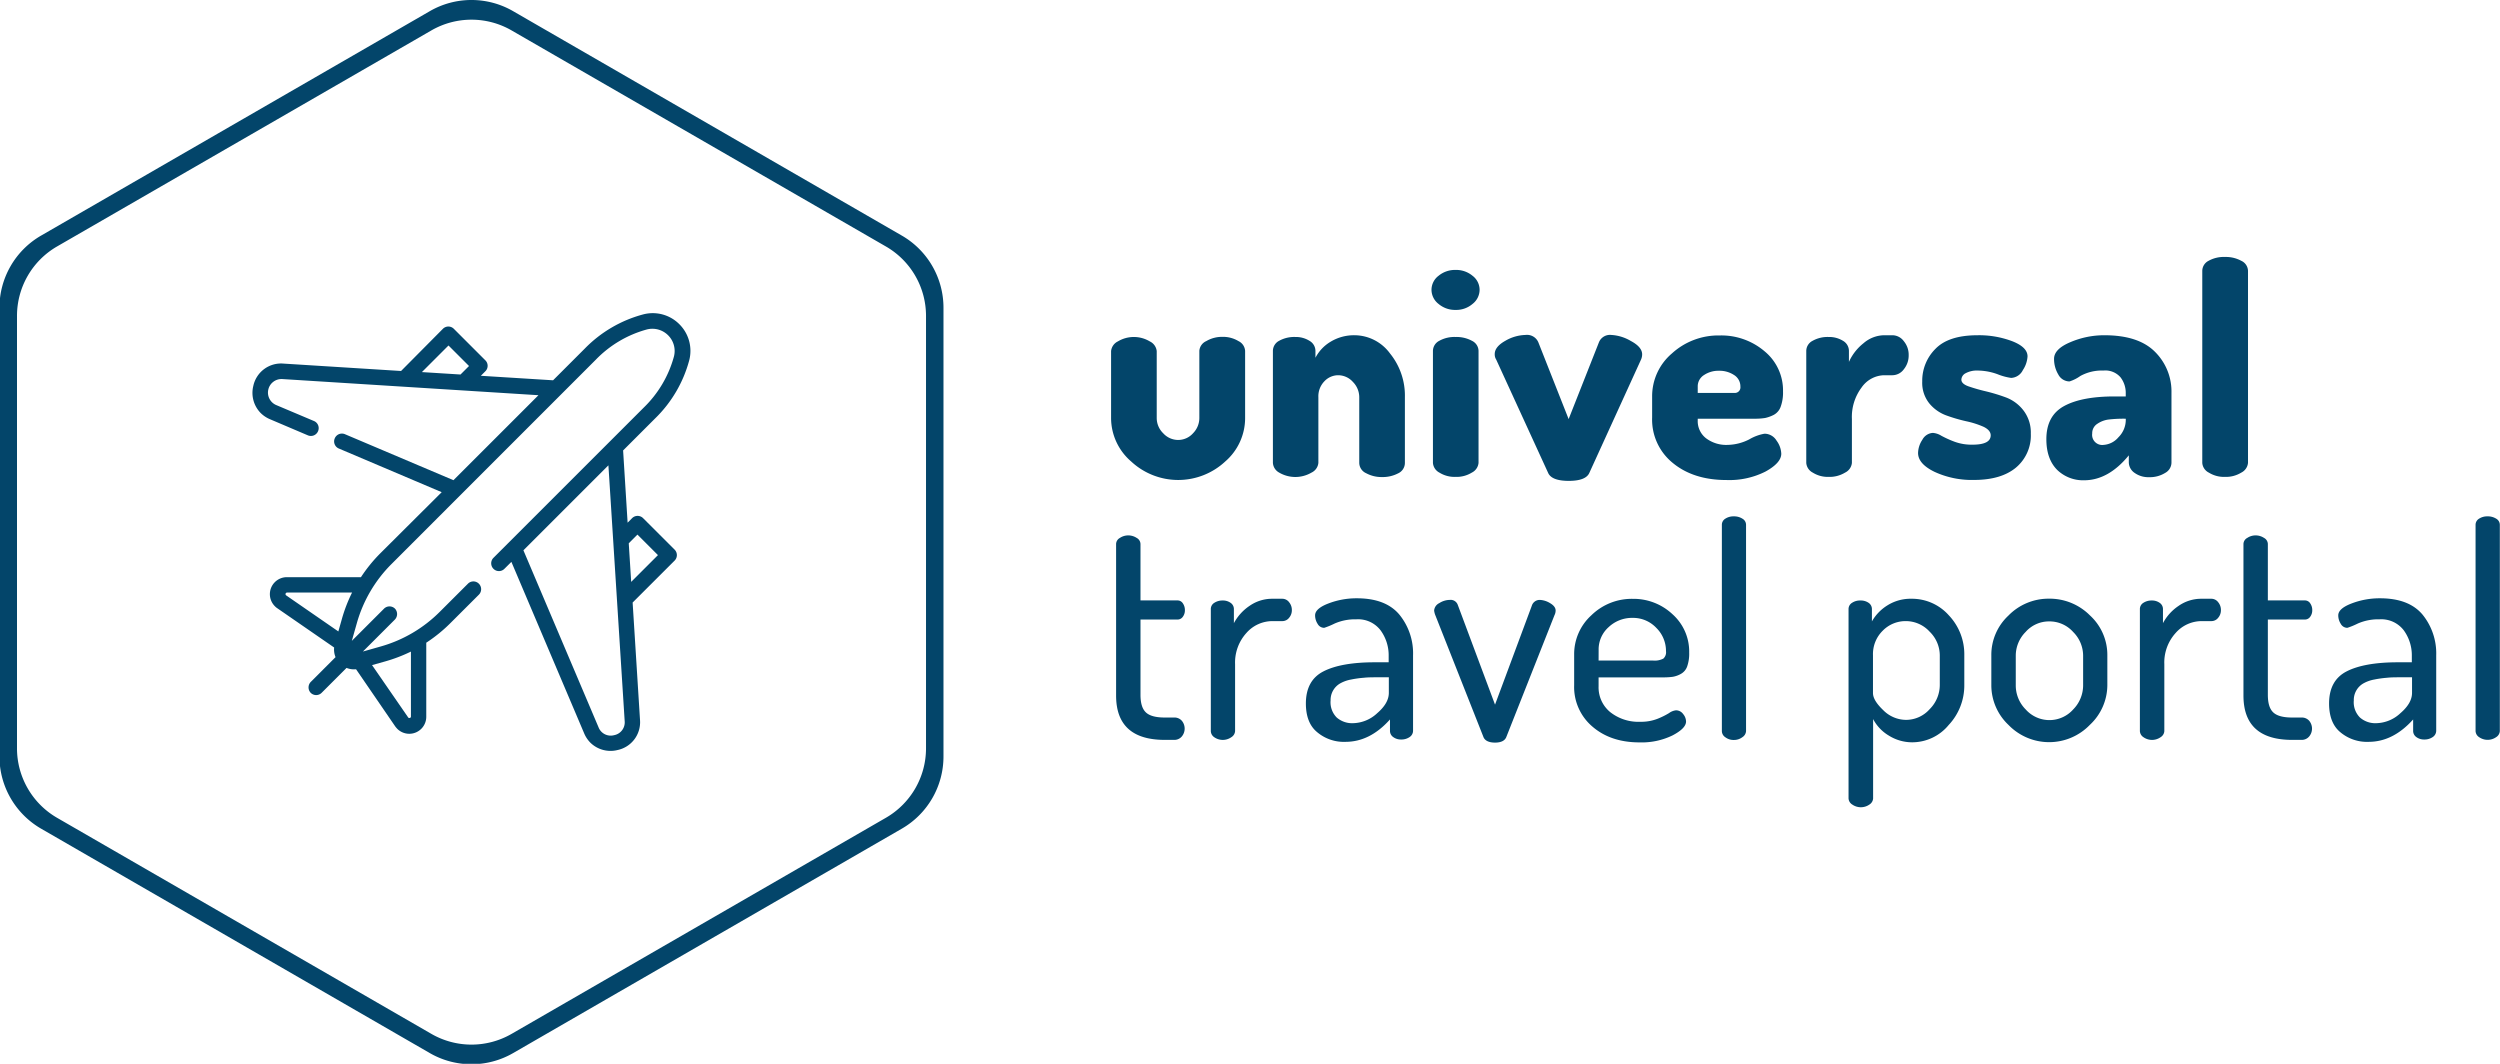 <svg id="Layer_1" data-name="Layer 1" xmlns="http://www.w3.org/2000/svg" viewBox="0 0 588.3 250.34"><title>utp-logo-wide</title><path d="M212.22,55.44,120.75,2.63a19.58,19.58,0,0,0-19.61,0L9.67,55.44a19.61,19.61,0,0,0-9.8,17V178a19.63,19.63,0,0,0,9.8,17l91.47,52.81a19.62,19.62,0,0,0,19.61,0L212.22,195a19.61,19.61,0,0,0,9.8-17V72.42A19.59,19.59,0,0,0,212.22,55.44Zm5.69,120.64a18.88,18.88,0,0,1-9.44,16.36l-88.08,50.85a18.89,18.89,0,0,1-18.88,0L13.42,192.44A18.9,18.9,0,0,1,4,176.08V74.37A18.87,18.87,0,0,1,13.42,58L101.51,7.16a18.89,18.89,0,0,1,18.88,0L208.47,58a18.85,18.85,0,0,1,9.44,16.35Z" style="fill:#03456a"/><path d="M261.46,98.41V82.63a2.85,2.85,0,0,1,1.6-2.29,7.3,7.3,0,0,1,7.51,0,2.86,2.86,0,0,1,1.63,2.28V98.36a5,5,0,0,0,1.52,3.59,4.76,4.76,0,0,0,3.53,1.58,4.68,4.68,0,0,0,3.5-1.58,5.12,5.12,0,0,0,1.48-3.59V82.55a2.73,2.73,0,0,1,1.63-2.28,7.27,7.27,0,0,1,3.77-1,7,7,0,0,1,3.81,1A2.74,2.74,0,0,1,293,82.56V98.41a13.5,13.5,0,0,1-4.67,10.18,16.25,16.25,0,0,1-22.15,0A13.51,13.51,0,0,1,261.46,98.41Z" style="fill:#03456a"/><path d="M299.54,108.93V82.56A2.7,2.7,0,0,1,301,80.2a7.32,7.32,0,0,1,3.84-.9,6,6,0,0,1,3.32.91,2.74,2.74,0,0,1,1.39,2.37v1.61a9.47,9.47,0,0,1,3.56-3.77,10.61,10.61,0,0,1,5.72-1.53,10.41,10.41,0,0,1,8.27,4.29,15.73,15.73,0,0,1,3.5,10.25v15.5a2.7,2.7,0,0,1-1.6,2.46,7.81,7.81,0,0,1-3.8.87,7.55,7.55,0,0,1-3.71-.9,2.71,2.71,0,0,1-1.63-2.42V93.48a5.12,5.12,0,0,0-1.48-3.59,4.66,4.66,0,0,0-3.5-1.59,4.47,4.47,0,0,0-3.22,1.42,5.06,5.06,0,0,0-1.42,3.76v15.46a2.84,2.84,0,0,1-1.63,2.28,7.52,7.52,0,0,1-7.58,0A2.81,2.81,0,0,1,299.54,108.93Z" style="fill:#03456a"/><path d="M338.52,71.52a4.24,4.24,0,0,1-1.66-3.33,4.15,4.15,0,0,1,1.66-3.29,6.07,6.07,0,0,1,4-1.38,6,6,0,0,1,4,1.38,4.15,4.15,0,0,1,1.66,3.29,4.24,4.24,0,0,1-1.66,3.33,5.9,5.9,0,0,1-4,1.41A6,6,0,0,1,338.52,71.52Zm-1.32,37.41V82.56a2.7,2.7,0,0,1,1.49-2.36,7.32,7.32,0,0,1,3.84-.9,7.59,7.59,0,0,1,3.85.9,2.69,2.69,0,0,1,1.55,2.36v26.37a2.86,2.86,0,0,1-1.59,2.29,6.83,6.83,0,0,1-3.81,1,6.74,6.74,0,0,1-3.8-1A2.81,2.81,0,0,1,337.2,108.93Z" style="fill:#03456a"/><path d="M351.74,83.32q0-1.72,2.49-3.12A9.89,9.89,0,0,1,359,78.82a2.88,2.88,0,0,1,3,1.73l7.13,18.07,7.13-18.07a2.8,2.8,0,0,1,2.9-1.73,10.13,10.13,0,0,1,4.61,1.42c1.77.94,2.66,2,2.66,3.15a3.08,3.08,0,0,1-.27,1.24L374,111.29c-.55,1.24-2.17,1.87-4.84,1.87s-4.3-.63-4.85-1.87L352.09,84.63A2.31,2.31,0,0,1,351.74,83.32Z" style="fill:#03456a"/><path d="M388.78,98.27v-5a13.2,13.2,0,0,1,4.67-10.11,16.23,16.23,0,0,1,11.25-4.22,15.69,15.69,0,0,1,10.52,3.71,11.9,11.9,0,0,1,4.36,9.48,9.72,9.72,0,0,1-.55,3.58,3.49,3.49,0,0,1-1.66,1.93,8.37,8.37,0,0,1-2,.72,14.75,14.75,0,0,1-2.46.17H399.51v.42a5.09,5.09,0,0,0,1.94,4.17,7.87,7.87,0,0,0,5.12,1.57,11.59,11.59,0,0,0,5.09-1.31,10.7,10.7,0,0,1,3.56-1.32,3.31,3.31,0,0,1,2.84,1.63,5.51,5.51,0,0,1,1.11,3.08c0,1.43-1.24,2.83-3.7,4.19a18.83,18.83,0,0,1-9.18,2q-7.76,0-12.63-4A13.12,13.12,0,0,1,388.78,98.27Zm10.73-5.81h8.58A1.31,1.31,0,0,0,409.55,91a3.15,3.15,0,0,0-1.49-2.75,6.22,6.22,0,0,0-3.57-1,6.07,6.07,0,0,0-3.49,1A3.13,3.13,0,0,0,399.51,91Z" style="fill:#03456a"/><path d="M425.05,108.93V82.56a2.7,2.7,0,0,1,1.49-2.36,7.18,7.18,0,0,1,3.77-.9,6.14,6.14,0,0,1,3.4.91,2.75,2.75,0,0,1,1.38,2.37v2.58a11.78,11.78,0,0,1,3.43-4.39,7.57,7.57,0,0,1,4.81-1.88h2A3.36,3.36,0,0,1,448,80.28a5,5,0,0,1,1.15,3.28A5.14,5.14,0,0,1,448,86.91a3.36,3.36,0,0,1-2.66,1.39h-2a6.64,6.64,0,0,0-5.26,2.87,11.55,11.55,0,0,0-2.29,7.42v10.35a2.85,2.85,0,0,1-1.62,2.28,7,7,0,0,1-3.85,1,6.62,6.62,0,0,1-3.73-1A2.81,2.81,0,0,1,425.05,108.93Z" style="fill:#03456a"/><path d="M451.36,106.58a5.78,5.78,0,0,1,1-3.08,3,3,0,0,1,2.49-1.63,4.39,4.39,0,0,1,2,.68,24.62,24.62,0,0,0,3.05,1.38,11.6,11.6,0,0,0,4.26.71q4.29,0,4.29-2.2c0-.79-.55-1.45-1.66-2a20.78,20.78,0,0,0-4.05-1.3,37.5,37.5,0,0,1-4.78-1.4A9.3,9.3,0,0,1,454,94.92a7.73,7.73,0,0,1-1.66-5.13,10.6,10.6,0,0,1,3.12-7.71q3.1-3.19,9.9-3.19a22,22,0,0,1,8.2,1.42c2.38.94,3.56,2.13,3.56,3.56a6.5,6.5,0,0,1-1.1,3.22,3.23,3.23,0,0,1-2.77,1.84,13.68,13.68,0,0,1-3.19-.87,13.91,13.91,0,0,0-4.57-.86,5.59,5.59,0,0,0-2.94.63,1.78,1.78,0,0,0-1,1.5c0,.66.56,1.19,1.69,1.59a41.17,41.17,0,0,0,4.09,1.17,42.1,42.1,0,0,1,4.78,1.46,9.34,9.34,0,0,1,4.08,3.07,8.52,8.52,0,0,1,1.7,5.42,9.86,9.86,0,0,1-3.5,8q-3.5,2.9-9.87,2.9a20.94,20.94,0,0,1-9.27-1.9Q451.35,109.15,451.36,106.58Z" style="fill:#03456a"/><path d="M481.55,103.36q0-5.53,4.18-7.81t12-2.26h2.5v-.73A6,6,0,0,0,499,88.79,4.71,4.71,0,0,0,495,87.2a10.46,10.46,0,0,0-5.46,1.28A9.17,9.17,0,0,1,487,89.76a3,3,0,0,1-2.64-1.63,7.14,7.14,0,0,1-1-3.7q0-2.3,3.84-3.91a20.18,20.18,0,0,1,8-1.63q8,0,11.88,3.87a13.14,13.14,0,0,1,3.91,9.7v16.47a2.8,2.8,0,0,1-1.49,2.36,6.83,6.83,0,0,1-3.77,1,5.54,5.54,0,0,1-3.4-1,3.06,3.06,0,0,1-1.38-2.51v-1.63q-4.79,5.86-10.52,5.87a8.77,8.77,0,0,1-6.34-2.45Q481.55,108,481.55,103.36ZM492.34,102a2.38,2.38,0,0,0,2.7,2.69,5,5,0,0,0,3.47-1.79,5.78,5.78,0,0,0,1.73-4.11v-.26H500a30,30,0,0,0-3.77.19,6,6,0,0,0-2.67,1A2.6,2.6,0,0,0,492.34,102Z" style="fill:#03456a"/><path d="M518.24,108.93V63.73a2.68,2.68,0,0,1,1.49-2.36,7.32,7.32,0,0,1,3.84-.9,7.58,7.58,0,0,1,3.84.9A2.68,2.68,0,0,1,529,63.73v45.2a2.86,2.86,0,0,1-1.59,2.29,6.88,6.88,0,0,1-3.81,1,6.75,6.75,0,0,1-3.81-1A2.79,2.79,0,0,1,518.24,108.93Z" style="fill:#03456a"/><path d="M262.64,163.67V128a1.68,1.68,0,0,1,.9-1.42,3.51,3.51,0,0,1,1.94-.59,3.61,3.61,0,0,1,2,.59,1.68,1.68,0,0,1,.9,1.42v13.29h8.72a1.48,1.48,0,0,1,1.25.69,2.77,2.77,0,0,1,.48,1.6,2.53,2.53,0,0,1-.48,1.55,1.5,1.5,0,0,1-1.25.66h-8.72v17.7c0,2,.42,3.35,1.28,4.16s2.34,1.2,4.46,1.2h2.15a2.3,2.3,0,0,1,1.83.75,2.89,2.89,0,0,1,0,3.71,2.27,2.27,0,0,1-1.8.8h-2.15Q262.64,174.13,262.64,163.67Z" style="fill:#03456a"/><path d="M284.93,172.05V143.32a1.7,1.7,0,0,1,.8-1.45,3.49,3.49,0,0,1,2-.56,3.09,3.09,0,0,1,1.87.56,1.76,1.76,0,0,1,.76,1.48v3.29a11.33,11.33,0,0,1,3.67-4.06,9.28,9.28,0,0,1,5.4-1.68h2.36a2,2,0,0,1,1.55.8,2.86,2.86,0,0,1,.66,1.86,2.74,2.74,0,0,1-.66,1.83,2,2,0,0,1-1.55.77h-2.36a8.15,8.15,0,0,0-6.16,2.83,10.35,10.35,0,0,0-2.63,7.32v15.75a1.81,1.81,0,0,1-.87,1.41,3.5,3.5,0,0,1-4.05,0A1.8,1.8,0,0,1,284.93,172.05Z" style="fill:#03456a"/><path d="M307.3,165.55q0-5.45,4.15-7.57t12-2.13h3.33v-1.46a9.94,9.94,0,0,0-1.91-6.07,6.64,6.64,0,0,0-5.71-2.58,12,12,0,0,0-5.12,1,18,18,0,0,1-2.42,1,1.76,1.76,0,0,1-1.56-.94,3.65,3.65,0,0,1-.59-2c0-1.06,1.05-2,3.15-2.8a18.41,18.41,0,0,1,6.68-1.21q6.78,0,10,3.84a14.41,14.41,0,0,1,3.22,9.59v17.72a1.78,1.78,0,0,1-.79,1.49,3.36,3.36,0,0,1-2,.59,3,3,0,0,1-1.87-.57,1.76,1.76,0,0,1-.77-1.45v-2.7q-4.69,5.26-10.45,5.27a9.74,9.74,0,0,1-6.75-2.33C308.16,170.79,307.3,168.53,307.3,165.55Zm5.81-.63a5.07,5.07,0,0,0,1.45,3.93,5.52,5.52,0,0,0,3.88,1.33,8.57,8.57,0,0,0,5.64-2.35q2.75-2.36,2.74-4.8v-3.65h-2.43c-1.33,0-2.49,0-3.46.11a23.88,23.88,0,0,0-3,.42,8.13,8.13,0,0,0-2.56.91,4.49,4.49,0,0,0-2.25,4.1Z" style="fill:#03456a"/><path d="M337.48,143.67a2.12,2.12,0,0,1,1.21-1.74,4.65,4.65,0,0,1,2.46-.76,1.77,1.77,0,0,1,1.87,1.11l8.79,23.54,8.65-23.26a1.94,1.94,0,0,1,1.87-1.39,5,5,0,0,1,2.43.76c.87.51,1.31,1.09,1.31,1.74a2.48,2.48,0,0,1-.27,1.1L354.44,173.5c-.37.83-1.25,1.25-2.63,1.25s-2.33-.42-2.7-1.25l-11.35-28.73A4.31,4.31,0,0,1,337.48,143.67Z" style="fill:#03456a"/><path d="M370.43,161.25V154a12.34,12.34,0,0,1,4.05-9.21,13.59,13.59,0,0,1,9.73-3.87,13.38,13.38,0,0,1,9.35,3.61,11.76,11.76,0,0,1,3.94,9.05,9.08,9.08,0,0,1-.48,3.26,3.22,3.22,0,0,1-1.49,1.75,5.89,5.89,0,0,1-1.87.67,15.67,15.67,0,0,1-2.32.14H376.18v2.08a7.53,7.53,0,0,0,2.73,6.09,10.73,10.73,0,0,0,7.1,2.28,10.53,10.53,0,0,0,4-.69,17.93,17.93,0,0,0,2.74-1.35,3.4,3.4,0,0,1,1.66-.66,2.07,2.07,0,0,1,1.66.87,2.83,2.83,0,0,1,.69,1.77q0,1.59-3.15,3.25a16.53,16.53,0,0,1-7.79,1.66q-6.78,0-11.07-3.7A12.21,12.21,0,0,1,370.43,161.25Zm5.75-5.81H389a4.38,4.38,0,0,0,2.42-.46,2,2,0,0,0,.62-1.76,7.62,7.62,0,0,0-2.28-5.47,7.5,7.5,0,0,0-5.61-2.35,8,8,0,0,0-5.61,2.18,7,7,0,0,0-2.35,5.36Z" style="fill:#03456a"/><path d="M405.19,172.05V123.52a1.67,1.67,0,0,1,.79-1.45,3.5,3.5,0,0,1,2-.56,3.63,3.63,0,0,1,2.07.56,1.65,1.65,0,0,1,.83,1.45v48.53a1.83,1.83,0,0,1-.86,1.42,3.28,3.28,0,0,1-2,.66,3.21,3.21,0,0,1-2-.63A1.77,1.77,0,0,1,405.19,172.05Z" style="fill:#03456a"/><path d="M435,187.9V143.32a1.7,1.7,0,0,1,.8-1.45,3.37,3.37,0,0,1,2-.56,3.21,3.21,0,0,1,1.94.56,1.76,1.76,0,0,1,.76,1.48v2.88a10.61,10.61,0,0,1,3.67-3.79,10.23,10.23,0,0,1,5.61-1.54,11.61,11.61,0,0,1,8.83,3.91,13.3,13.3,0,0,1,3.63,9.38v7.06a13.59,13.59,0,0,1-3.67,9.35,11.14,11.14,0,0,1-8.51,4.08,10.37,10.37,0,0,1-5.58-1.58,9.88,9.88,0,0,1-3.7-3.89V187.9a1.83,1.83,0,0,1-.86,1.42,3.52,3.52,0,0,1-4.05,0A1.8,1.8,0,0,1,435,187.9Zm5.75-24.81q0,1.72,2.39,4a7.6,7.6,0,0,0,5.43,2.31,7.43,7.43,0,0,0,5.51-2.51,8.06,8.06,0,0,0,2.39-5.68v-7a7.84,7.84,0,0,0-2.39-5.57,7.58,7.58,0,0,0-5.64-2.48,7.5,7.5,0,0,0-5.37,2.23,7.72,7.72,0,0,0-2.32,5.82Z" style="fill:#03456a"/><path d="M468.6,161.25v-7.06a12.63,12.63,0,0,1,4-9.31,13.2,13.2,0,0,1,9.59-4,13.38,13.38,0,0,1,9.62,3.94,12.59,12.59,0,0,1,4.09,9.35v7.06a12.85,12.85,0,0,1-4.12,9.35,13.31,13.31,0,0,1-19.15,0A12.84,12.84,0,0,1,468.6,161.25Zm5.75,0a8,8,0,0,0,2.35,5.71,7.48,7.48,0,0,0,11.15,0,8.1,8.1,0,0,0,2.35-5.68v-7a7.88,7.88,0,0,0-2.35-5.57,7.45,7.45,0,0,0-5.61-2.48,7.32,7.32,0,0,0-5.57,2.48,7.93,7.93,0,0,0-2.32,5.57Z" style="fill:#03456a"/><path d="M503.56,172.05V143.32a1.7,1.7,0,0,1,.8-1.45,3.49,3.49,0,0,1,2-.56,3.09,3.09,0,0,1,1.87.56,1.76,1.76,0,0,1,.76,1.48v3.29a11.24,11.24,0,0,1,3.67-4.06,9.28,9.28,0,0,1,5.4-1.68h2.35a2,2,0,0,1,1.56.8,2.86,2.86,0,0,1,.66,1.86,2.74,2.74,0,0,1-.66,1.83,2,2,0,0,1-1.56.77H518.1a8.15,8.15,0,0,0-6.16,2.83,10.31,10.31,0,0,0-2.63,7.32v15.75a1.81,1.81,0,0,1-.87,1.41,3.5,3.5,0,0,1-4.05,0A1.8,1.8,0,0,1,503.56,172.05Z" style="fill:#03456a"/><path d="M527.93,163.67V128a1.68,1.68,0,0,1,.9-1.42,3.51,3.51,0,0,1,1.94-.59,3.61,3.61,0,0,1,2,.59,1.68,1.68,0,0,1,.9,1.42v13.29h8.72a1.48,1.48,0,0,1,1.25.69,2.77,2.77,0,0,1,.48,1.6,2.53,2.53,0,0,1-.48,1.55,1.5,1.5,0,0,1-1.25.66h-8.72v17.7c0,2,.42,3.35,1.28,4.16s2.34,1.2,4.46,1.2h2.15a2.31,2.31,0,0,1,1.83.75,2.89,2.89,0,0,1,0,3.71,2.27,2.27,0,0,1-1.8.8h-2.15Q527.93,174.13,527.93,163.67Z" style="fill:#03456a"/><path d="M548.08,165.55q0-5.45,4.15-7.57t12-2.13h3.32v-1.46a10,10,0,0,0-1.9-6.07,6.66,6.66,0,0,0-5.72-2.58,12,12,0,0,0-5.12,1,18,18,0,0,1-2.42,1,1.76,1.76,0,0,1-1.56-.94,3.65,3.65,0,0,1-.59-2c0-1.06,1.05-2,3.15-2.8a18.41,18.41,0,0,1,6.68-1.21q6.78,0,10,3.84a14.46,14.46,0,0,1,3.22,9.59v17.72a1.79,1.79,0,0,1-.8,1.49,3.36,3.36,0,0,1-2,.59,3,3,0,0,1-1.87-.57,1.75,1.75,0,0,1-.76-1.45v-2.7q-4.71,5.26-10.46,5.27a9.74,9.74,0,0,1-6.75-2.33C548.94,170.79,548.08,168.53,548.08,165.55Zm5.81-.63a5.07,5.07,0,0,0,1.46,3.93,5.48,5.48,0,0,0,3.87,1.33,8.57,8.57,0,0,0,5.64-2.35q2.75-2.36,2.74-4.8v-3.65h-2.42c-1.34,0-2.5,0-3.47.11a24.14,24.14,0,0,0-3,.42,8.13,8.13,0,0,0-2.56.91,4.49,4.49,0,0,0-2.25,4.1Z" style="fill:#03456a"/><path d="M582.55,172.05V123.52a1.68,1.68,0,0,1,.8-1.45,3.49,3.49,0,0,1,2-.56,3.69,3.69,0,0,1,2.08.56,1.67,1.67,0,0,1,.83,1.45v48.53a1.82,1.82,0,0,1-.87,1.42,3.5,3.5,0,0,1-4,0A1.8,1.8,0,0,1,582.55,172.05Z" style="fill:#03456a"/><path d="M150.61,169.47l-1.74-27.68,9.88-9.87a1.83,1.83,0,0,0,0-2.58l-7.42-7.41a1.83,1.83,0,0,0-2.58,0L147.69,123,146.63,106l7.5-7.5a29.87,29.87,0,0,0,8.05-13.68,8.83,8.83,0,0,0-2.33-8.54h0A8.82,8.82,0,0,0,151.3,74a30,30,0,0,0-13.66,8l-7.49,7.49-17-1.06,1.06-1.06a1.81,1.81,0,0,0,0-2.58l-7.41-7.41a1.81,1.81,0,0,0-2.58,0L94.38,87.3,66.7,85.56a6.68,6.68,0,0,0-7.09,5.25,6.78,6.78,0,0,0,1.71,6.36,7,7,0,0,0,2.28,1.51l8.86,3.77a1.82,1.82,0,0,0,2.39-1h0a1.81,1.81,0,0,0-1-2.39L65,95.32a3.19,3.19,0,0,1,1.44-6.12L126.71,93l-20,20L81.16,102.17a1.82,1.82,0,0,0-2.39,1h0a1.81,1.81,0,0,0,1,2.39l24.17,10.26L89.56,130.14a35.41,35.41,0,0,0-4.62,5.68H67.54a4,4,0,0,0-2.86,6.83,3.29,3.29,0,0,0,.57.48l13.38,9.24a4.73,4.73,0,0,0,.33,2.27l-5.78,5.78a1.86,1.86,0,0,0-.09,2.59,1.82,1.82,0,0,0,2.62,0l5.84-5.84a4.61,4.61,0,0,0,2.24.32L93,170.93a6.57,6.57,0,0,0,.48.57,4,4,0,0,0,6.83-2.86v-17.4a35.49,35.49,0,0,0,5.69-4.62l6.69-6.68a1.83,1.83,0,0,0,0-2.58h0a1.81,1.81,0,0,0-2.58,0L103.46,144a31.87,31.87,0,0,1-13.91,8.14l-4.15,1.18,7.47-7.47a1.88,1.88,0,0,0,.1-2.6,1.83,1.83,0,0,0-2.62,0l-7.56,7.56,1.19-4.2a31.88,31.88,0,0,1,8.16-13.89l48.08-48.09a26.33,26.33,0,0,1,12-7.1,5.23,5.23,0,0,1,5,1.37h0a5.2,5.2,0,0,1,1.37,5,26.32,26.32,0,0,1-7.09,12l-35.38,35.37a1.83,1.83,0,0,0,0,2.58h0a1.81,1.81,0,0,0,2.58,0l1.64-1.63,17.1,40.29a7,7,0,0,0,1.51,2.28,6.78,6.78,0,0,0,6.36,1.71A6.68,6.68,0,0,0,150.61,169.47ZM105.54,81.3l4.83,4.83-2,2-9.09-.57Zm-8.84,72v15.31a.31.31,0,0,1-.26.33.32.32,0,0,1-.4-.13l-8.49-12.3,3-.84A36.13,36.13,0,0,0,96.7,153.33Zm-17.08-4.71-12.29-8.49a.37.37,0,0,1,.21-.66H82.85a35.56,35.56,0,0,0-2.38,6.15ZM150,125.8l4.83,4.83-6.3,6.3-.57-9.08ZM144.52,173a3.07,3.07,0,0,1-3.67-1.85L123.17,129.5l20-20L147,169.7A3.07,3.07,0,0,1,144.52,173Z" style="fill:#03456a"/></svg>